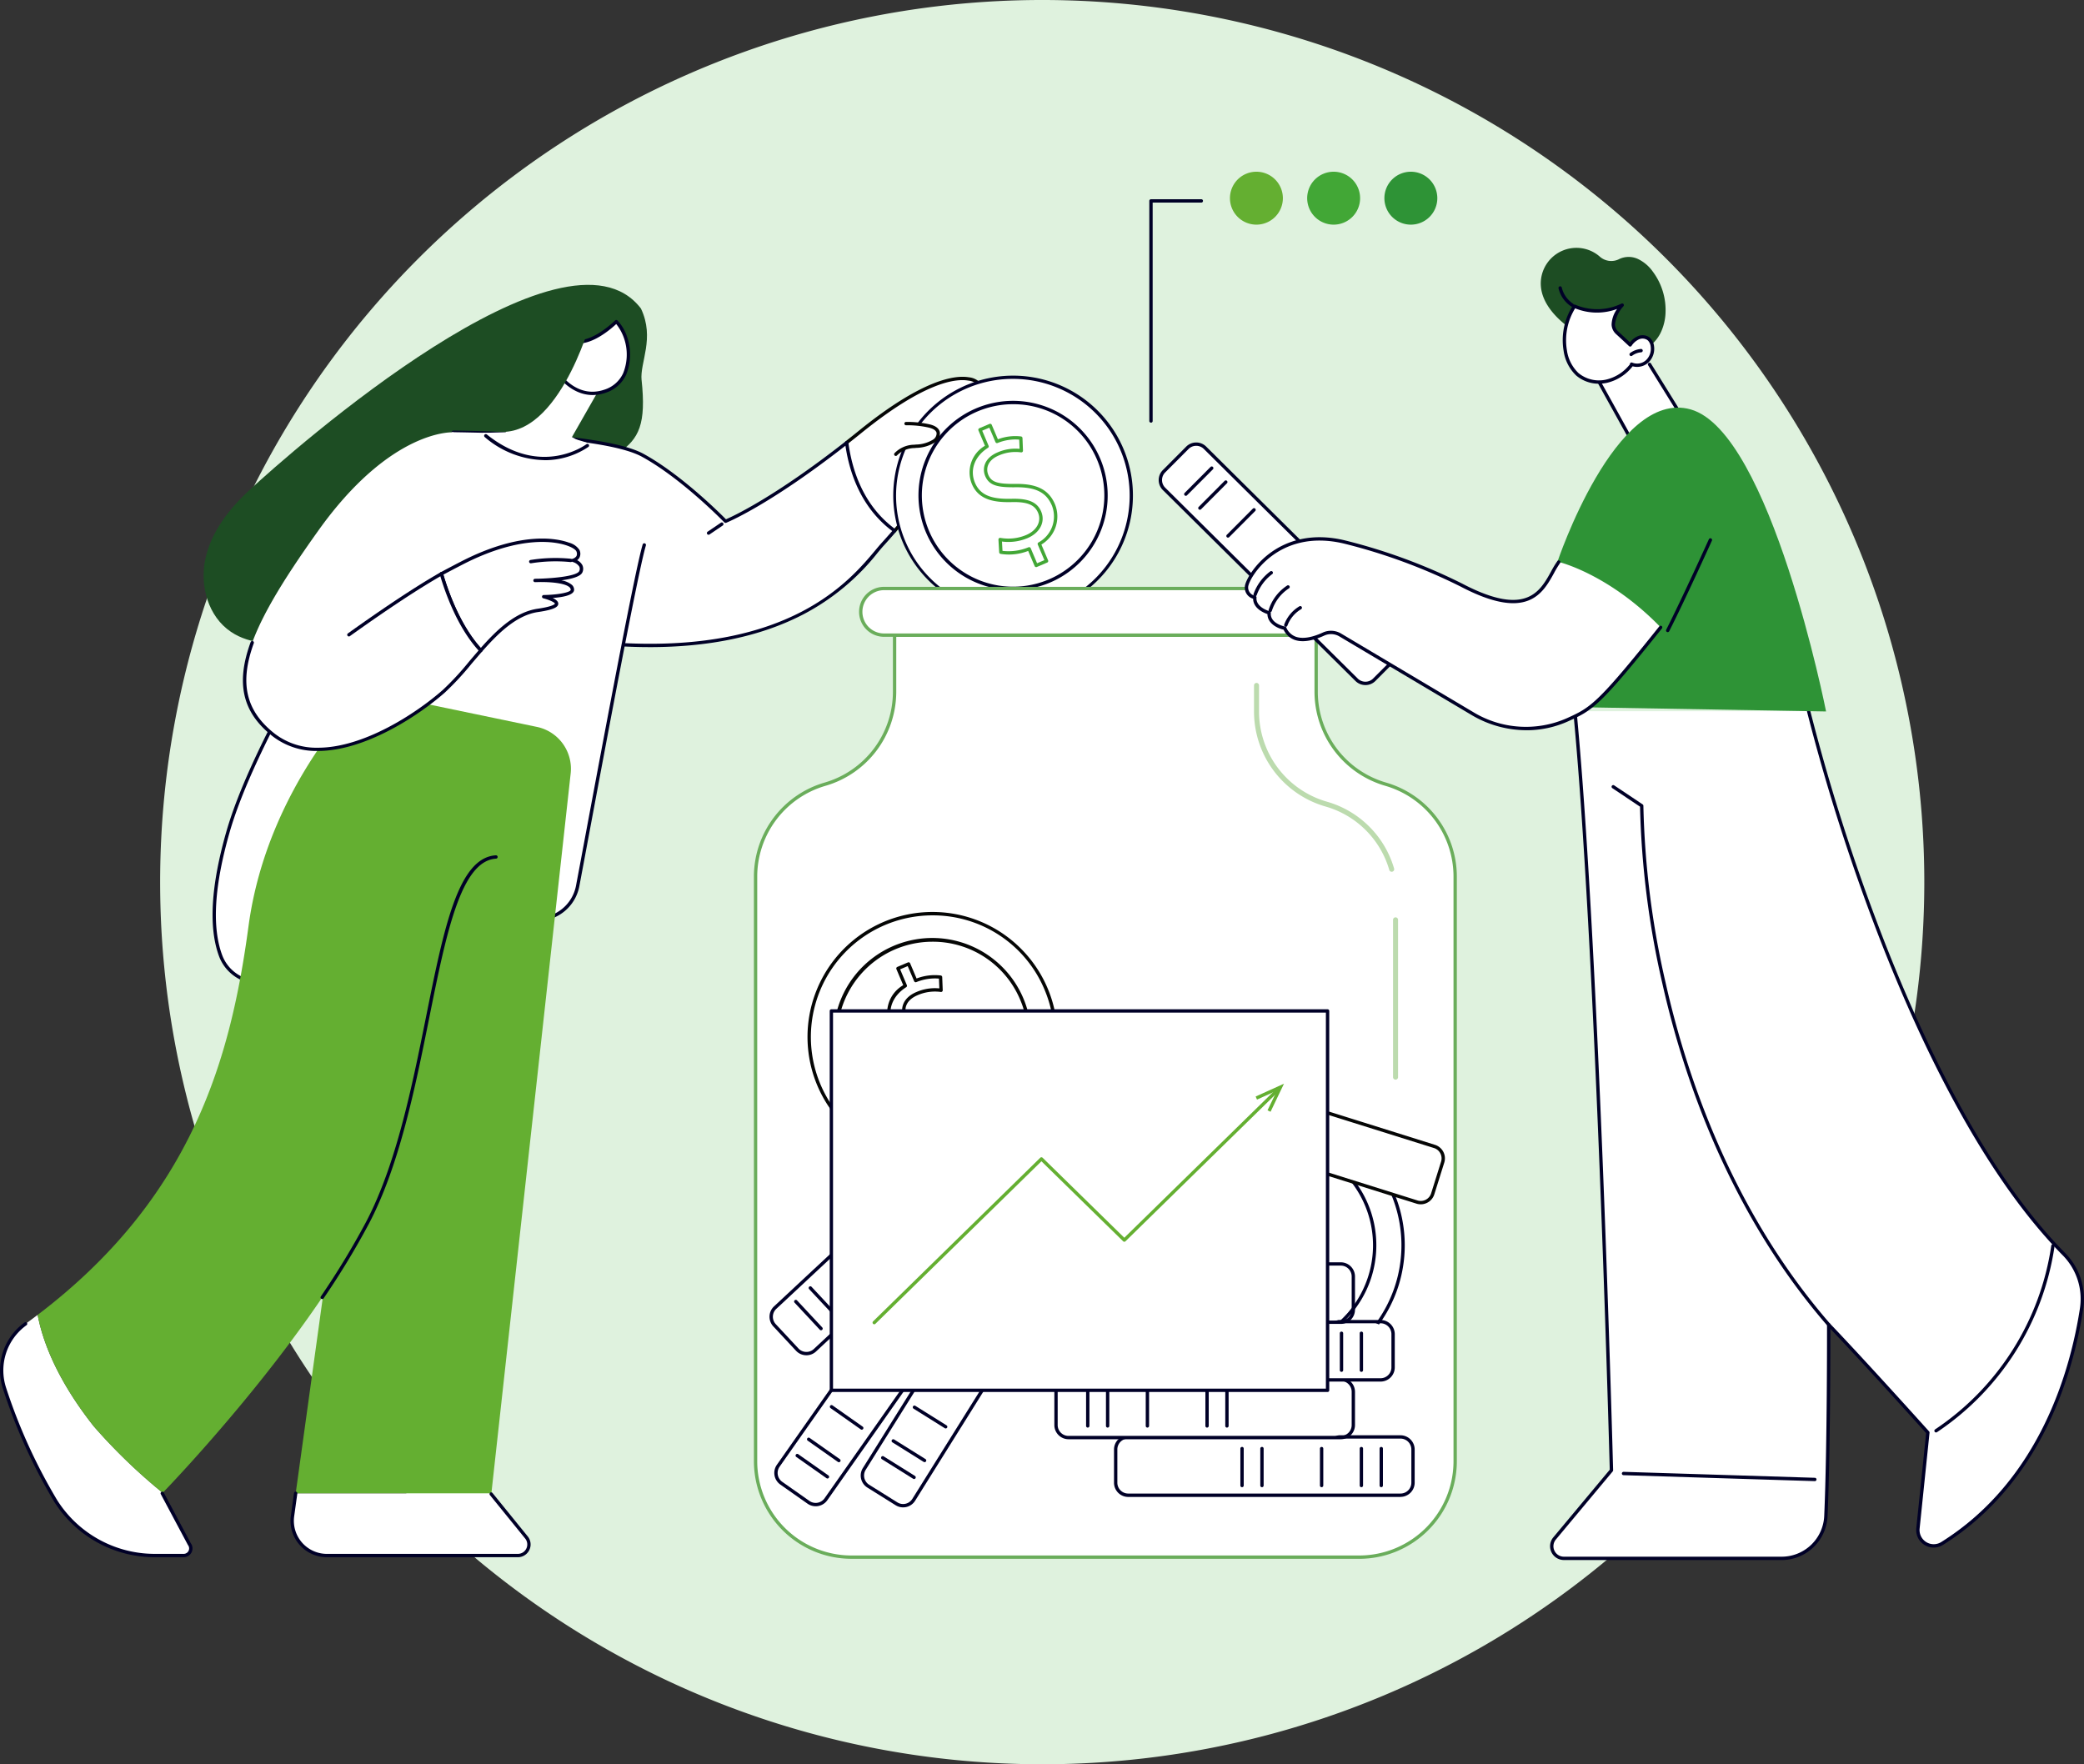 <svg xmlns="http://www.w3.org/2000/svg" xmlns:xlink="http://www.w3.org/1999/xlink" width="323.463" height="273.82" viewBox="0 0 323.463 273.82"><rect x="0" y="0" width="323.463" height="273.82" fill="#333333" stroke="none"/><defs><clipPath id="a"><rect width="323.463" height="215.469" fill="none"/></clipPath></defs><g transform="translate(-1329.732 -1347.348)"><path d="M295.82,206.91A136.91,136.91,0,1,0,158.91,343.82,136.91,136.91,0,0,0,295.82,206.91" transform="translate(1332.588 1277.348)" fill="#dff2de"/><g transform="translate(1329.732 1374)"><g clip-path="url(#a)"><path d="M106.664,36.283c.708,6.705-.335,9.12-3.627,11.311C94.057,53.573,86.648,61.752,77.2,67.151c-7.44,4.251-15.212,8.326-23.716,9.664-3.592.565-7.539.552-10.541-1.459-3.561-2.387-4.879-7.164-4-11.3s3.6-7.691,6.731-10.6c6.886-6.418,49.212-43.622,60.885-28.292,2.2,4.625-.189,8.371.1,11.126" transform="translate(-7.078 -3.931)" fill="#1d4d23"/><path d="M181.52,40.245c-.544-.875-4.961-3.691-18.572,7.316-.718.581-1.414,1.133-2.1,1.669.539,4.128,2.261,9.921,7.449,13.68,3.422-3.914,8.356-9.743,10.114-10.916a2.587,2.587,0,0,0,1.089-3.377c1.213-1.346-.2-2.885-.2-2.885,1.127-2.641-2.833-2.187-2.833-2.187.313-1.507,5.592-2.426,5.048-3.3" transform="translate(-29.433 -7.186)" fill="#fff"/><path d="M168.243,63.113a.26.26,0,0,1-.2-.431c.511-.585,1.057-1.212,1.62-1.861,3.291-3.789,7.021-8.083,8.545-9.1a2.323,2.323,0,0,0,1-3.041.262.262,0,0,1,.037-.294c1.038-1.151-.145-2.48-.2-2.536a.261.261,0,0,1-.047-.277,1.243,1.243,0,0,0,.024-1.256c-.489-.656-2.036-.635-2.589-.571a.257.257,0,0,1-.221-.083.26.26,0,0,1-.063-.227c.194-.933,1.734-1.56,3.223-2.165.716-.292,1.8-.732,1.86-.961a2.438,2.438,0,0,0-1.578-.766c-2.017-.34-6.852.269-16.611,8.161-.657.531-1.344,1.078-2.1,1.672a.259.259,0,1,1-.321-.408c.753-.592,1.438-1.137,2.093-1.668,9.919-8.021,14.924-8.624,17.024-8.27a2.811,2.811,0,0,1,1.932,1.018.491.491,0,0,1,.053.42c-.144.443-.876.76-2.159,1.281A8.9,8.9,0,0,0,176.86,43.2c.712-.016,2.032.06,2.589.806a1.632,1.632,0,0,1,.1,1.619,2.379,2.379,0,0,1,.2,2.979,2.848,2.848,0,0,1-1.246,3.547c-1.467.979-5.333,5.431-8.441,9.008-.564.65-1.109,1.278-1.622,1.863a.259.259,0,0,1-.2.089" transform="translate(-29.375 -7.128)" fill="#050605"/><path d="M147.151,51.1c-12.259,9.628-18.8,12.2-18.8,12.2s-6.566-6.8-12.871-10.245-29.4-3.565-29.4-3.565-3.113,31.318,25.86,32.951,37.65-12.118,40.789-15.554c.534-.584,1.174-1.308,1.876-2.11-5.186-3.76-6.91-9.553-7.449-13.68" transform="translate(-15.733 -9.057)" fill="#fff"/><path d="M116.508,82.781q-2.27,0-4.644-.134c-8.216-.462-14.652-3.351-19.13-8.586-8.346-9.754-6.987-24.5-6.972-24.649a.26.26,0,0,1,.258-.234h0c.946,0,23.234.162,29.525,3.6,5.793,3.164,11.869,9.213,12.809,10.167,1.067-.461,7.529-3.422,18.581-12.1a.26.26,0,0,1,.417.17c.538,4.123,2.249,9.812,7.343,13.5a.26.26,0,0,1,.043.381c-.826.944-1.405,1.6-1.88,2.115-.264.289-.571.656-.926,1.081a35.9,35.9,0,0,1-11.507,9.574c-6.5,3.4-14.529,5.117-23.918,5.117M86.258,49.7c-.136,1.923-.755,15.116,6.871,24.027,4.383,5.121,10.7,7.948,18.764,8.4,26.366,1.485,35.67-9.626,39.642-14.372.359-.43.67-.8.941-1.1.435-.476.961-1.066,1.686-1.895-4.887-3.668-6.655-9.123-7.262-13.239-11.924,9.316-18.448,11.938-18.514,11.964a.262.262,0,0,1-.282-.061c-.065-.068-6.611-6.814-12.808-10.2-5.834-3.186-26.561-3.5-29.038-3.531" transform="translate(-15.676 -8.999)" fill="#000027"/><path d="M205.238,50.222A18.345,18.345,0,1,1,181.185,40.5a18.344,18.344,0,0,1,24.054,9.719" transform="translate(-31.108 -7.144)" fill="#fff"/><path d="M188.321,75.934a18.6,18.6,0,1,1,7.243-1.479,18.631,18.631,0,0,1-7.243,1.479m-.028-36.7a18.129,18.129,0,1,0,6.777,1.327,18.048,18.048,0,0,0-6.777-1.327" transform="translate(-31.051 -7.084)" fill="#000027"/><path d="M202.507,52.633A14.422,14.422,0,1,1,183.6,44.991a14.423,14.423,0,0,1,18.911,7.642" transform="translate(-31.986 -8.022)" fill="#fff"/><path d="M189.191,72.893a14.684,14.684,0,1,1,5.717-1.168,14.7,14.7,0,0,1-5.717,1.168m-.039-28.846a14.162,14.162,0,1,0,13.057,8.629,14.089,14.089,0,0,0-13.057-8.629" transform="translate(-31.927 -7.965)" fill="#000027"/><path d="M194.585,69.921l-1.095-2.58a8.081,8.081,0,0,1-4.387.534L188.99,65.9a7.406,7.406,0,0,0,4.146-.463c1.814-.77,2.6-2.337,1.977-3.794-.6-1.4-1.961-1.851-4.177-1.815-3.04.084-5.149-.408-6.092-2.631-.9-2.12-.076-4.369,2.112-5.751l-1.095-2.58,1.583-.672,1.051,2.478a7.42,7.42,0,0,1,3.7-.516l.077,1.958a6.715,6.715,0,0,0-3.588.5c-1.967.835-2.209,2.325-1.775,3.347.564,1.328,1.791,1.592,4.4,1.568,3.087-.043,4.98.721,5.945,3a4.827,4.827,0,0,1-2.193,6.057l1.127,2.657Z" transform="translate(-33.758 -8.819)" fill="#fff"/><path d="M194.526,70.123a.252.252,0,0,1-.1-.02.256.256,0,0,1-.141-.139l-1-2.349a8.225,8.225,0,0,1-4.3.455.259.259,0,0,1-.2-.239l-.114-1.971a.26.26,0,0,1,.307-.27,7.1,7.1,0,0,0,4-.447c1.65-.7,2.406-2.12,1.84-3.454-.515-1.213-1.647-1.69-3.934-1.656-2.647.075-5.242-.215-6.334-2.789a4.769,4.769,0,0,1,2.027-5.95l-1.011-2.381a.26.26,0,0,1,.138-.341l1.583-.672a.261.261,0,0,1,.2,0,.258.258,0,0,1,.142.139l.955,2.25a7.575,7.575,0,0,1,3.592-.444.26.26,0,0,1,.225.248l.077,1.958a.26.26,0,0,1-.289.268,6.424,6.424,0,0,0-3.457.479c-1.822.773-2.02,2.1-1.637,3.006.475,1.118,1.408,1.435,4.163,1.41,3.372-.056,5.227.895,6.186,3.152a5.067,5.067,0,0,1-2.109,6.257l1.043,2.458a.259.259,0,0,1-.138.34l-1.61.684a.267.267,0,0,1-.1.02m-1.095-3.1a.261.261,0,0,1,.239.159l.993,2.341,1.132-.48-1.026-2.418a.26.26,0,0,1,.1-.321,4.591,4.591,0,0,0,2.093-5.735c-.874-2.061-2.529-2.884-5.7-2.837-2.645.025-4.011-.228-4.646-1.726-.515-1.212-.123-2.823,1.913-3.686a6.892,6.892,0,0,1,3.418-.549l-.056-1.434a7.287,7.287,0,0,0-3.357.525.26.26,0,0,1-.333-.141l-.95-2.239-1.105.469.993,2.342a.259.259,0,0,1-.1.321c-2.068,1.306-2.858,3.436-2.012,5.43.917,2.161,3,2.552,5.845,2.472,2.491-.038,3.82.55,4.424,1.973.685,1.614-.185,3.315-2.115,4.135a7.693,7.693,0,0,1-3.969.532l.083,1.448a8.142,8.142,0,0,0,4.041-.56.254.254,0,0,1,.1-.019" transform="translate(-33.699 -8.761)" fill="#42a736"/><path d="M171.77,47.848a15.152,15.152,0,0,1,3.523.353c.616.136,1.325.41,1.467,1.025a1.365,1.365,0,0,1-.608,1.294,5.975,5.975,0,0,1-3.074.864,4.113,4.113,0,0,0-2.9,1.224Z" transform="translate(-31.139 -8.755)" fill="#fff"/><path d="M170.118,52.808a.259.259,0,0,1-.205-.418,4.315,4.315,0,0,1,3.077-1.323l.245-.028a5.266,5.266,0,0,0,2.7-.784,1.133,1.133,0,0,0,.514-1.03c-.088-.385-.515-.664-1.269-.83a14.956,14.956,0,0,0-3.463-.346.259.259,0,0,1-.009-.519,15.513,15.513,0,0,1,3.583.359c.967.212,1.527.623,1.664,1.221a1.617,1.617,0,0,1-.7,1.556,5.644,5.644,0,0,1-2.961.89l-.244.027a3.878,3.878,0,0,0-2.724,1.125.262.262,0,0,1-.206.1" transform="translate(-31.081 -8.697)" fill="#050605"/><path d="M134.549,68.536a.26.26,0,0,1-.145-.475l2.058-1.394a.26.26,0,0,1,.291.431l-2.058,1.393a.26.26,0,0,1-.145.045" transform="translate(-24.573 -12.191)" fill="#000027"/><path d="M90.349,49.761c-14.616-.359-12.76-.267-12.76-.267S48.653,90.517,42.635,111.517c-2.847,9.932-2.418,15.795-1.142,19.224a6.3,6.3,0,0,0,7.285,3.944l43.267-9.75a6.375,6.375,0,0,0,4.865-5.04c2.384-12.669,9.544-50.483,10.946-55.114,1.688-5.574-2.891-14.659-17.508-15.018" transform="translate(-7.412 -9.055)" fill="#fff"/><path d="M47.547,138.957a6.581,6.581,0,0,1-6.154-4.266c-1.656-4.455-1.274-10.977,1.136-19.386C44.361,108.914,48.49,100.04,54.8,88.93a.259.259,0,1,1,.451.257c-6.292,11.075-10.406,19.91-12.226,26.262-2.378,8.3-2.765,14.713-1.148,19.062a6.055,6.055,0,0,0,6.985,3.78l43.268-9.75a6.112,6.112,0,0,0,4.667-4.835c.372-1.977.846-4.513,1.386-7.4,2.906-15.566,7.771-41.618,8.958-45.539a.259.259,0,0,1,.5.15c-1.179,3.894-6.04,29.929-8.945,45.484-.539,2.89-1.013,5.426-1.385,7.4a6.631,6.631,0,0,1-5.064,5.245L48.978,138.8a6.542,6.542,0,0,1-1.431.159" transform="translate(-7.389 -12.915)" fill="#000027"/><path d="M55.564,254.584a5.39,5.39,0,0,0,5.338,6.129H90.537a1.721,1.721,0,0,0,1.337-2.806l-5.463-6.73.015-.129H56.055Z" transform="translate(-10.158 -45.938)" fill="#fff"/><path d="M93.609,104.224,67,98.692l-2.272,8.267,5.655,13.624L56.176,223.169H86.548L98.855,111.448a6.636,6.636,0,0,0-5.245-7.224" transform="translate(-10.279 -18.059)" fill="#64af31"/><path d="M90.48,260.914H60.846a5.649,5.649,0,0,1-5.6-6.424l.49-3.535a.259.259,0,1,1,.514.071l-.49,3.535a5.13,5.13,0,0,0,5.082,5.834H90.48a1.462,1.462,0,0,0,1.135-2.382l-5.462-6.73a.259.259,0,1,1,.4-.327l5.462,6.73a1.981,1.981,0,0,1-1.538,3.228" transform="translate(-10.1 -45.88)" fill="#000027"/><path d="M14.636,234.479c-3.822-4.82-7.51-10.934-8.733-17.322-.607.461-1.222.921-1.853,1.377A8.947,8.947,0,0,0,.8,228.649a85.278,85.278,0,0,0,7.915,17.393,18.278,18.278,0,0,0,15.46,8.468h4.4a1.1,1.1,0,0,0,.875-1.775l-4.207-7.89.073-.074a86.936,86.936,0,0,1-10.675-10.293" transform="translate(-0.059 -39.736)" fill="#fff"/><path d="M60.27,107.055l-2.237-8.363s-15.177,14.4-18.146,36.419c-2.721,20.173-8.512,41.982-32.735,60.369,1.223,6.388,4.911,12.5,8.733,17.322A86.934,86.934,0,0,0,26.56,223.1c1.342-1.387,21.5-22.377,31.77-41.866,10.625-20.166,9.726-56.2,19.96-56.815Z" transform="translate(-1.309 -18.059)" fill="#64af31"/><path d="M61.155,198.733a.26.26,0,0,1-.215-.405,123.243,123.243,0,0,0,6.994-11.517c4.725-8.967,7.171-21.126,9.33-31.854,2.781-13.827,4.979-24.748,10.844-25.1a.259.259,0,0,1,.031.518c-5.467.328-7.737,11.614-10.366,24.683-2.166,10.763-4.619,22.961-9.379,31.994a123.373,123.373,0,0,1-7.023,11.567.258.258,0,0,1-.215.114" transform="translate(-11.143 -23.762)" fill="#000027"/><path d="M28.51,255.021h-4.4a18.435,18.435,0,0,1-15.68-8.589A85.727,85.727,0,0,1,.49,228.983a9.163,9.163,0,0,1,3.347-10.408.259.259,0,0,1,.3.42,8.648,8.648,0,0,0-3.159,9.821A85.175,85.175,0,0,0,8.87,246.155,17.919,17.919,0,0,0,24.112,254.5h4.4a.844.844,0,0,0,.669-1.358.26.26,0,0,1-.023-.035l-4.207-7.89a.26.26,0,0,1,.458-.244l4.2,7.872a1.363,1.363,0,0,1-1.095,2.174" transform="translate(0 -39.987)" fill="#000027"/><path d="M110.734,38.63l-5.193,9.1,2.405,1.3s-7.379,5.689-16.3-1.951l3.6-.1L103.4,35.77Z" transform="translate(-16.769 -6.545)" fill="#fff"/><path d="M101.306,53.878a14.6,14.6,0,0,1-9.265-3.6.26.26,0,0,1,.326-.4c8.439,6.8,15.407,1.582,15.477,1.528a.26.26,0,0,1,.317.412,12.2,12.2,0,0,1-6.855,2.07" transform="translate(-16.824 -9.115)" fill="#000027"/><path d="M105.967,36.476s2.8,4.336,7.294,2.811,3.879-6.662,3.2-8.409a6.529,6.529,0,0,0-1.413-2.4s-4.574,4.565-7.417,2.659a55.8,55.8,0,0,0-1.665,5.337" transform="translate(-19.39 -5.211)" fill="#fff"/><path d="M111.318,39.812c-3.48,0-5.6-3.214-5.628-3.253a.257.257,0,0,1-.033-.21c1.488-5.39,1.67-5.458,1.815-5.512a.28.28,0,0,1,.244.029c2.637,1.766,7.045-2.583,7.09-2.628a.259.259,0,0,1,.355-.01,6.73,6.73,0,0,1,1.482,2.5,8.333,8.333,0,0,1-.123,5.927,5.283,5.283,0,0,1-3.236,2.821,6.09,6.09,0,0,1-1.967.337m-5.128-3.44c.44.627,2.994,3.946,6.928,2.611a4.78,4.78,0,0,0,2.932-2.549,7.762,7.762,0,0,0,.11-5.519,7.492,7.492,0,0,0-1.181-2.123c-.9.842-4.645,4.1-7.313,2.65-.262.681-.914,2.9-1.477,4.93" transform="translate(-19.332 -5.153)" fill="#000027"/><path d="M108.734,28.481s-5.382,19.526-15.549,16.858l6.091-13.6Z" transform="translate(-17.051 -5.212)" fill="#1d4d23"/><path d="M104.285,73.125a1.046,1.046,0,0,0,.757-1.512c-.451-1.115-6.946-3.8-18.1,1.977-1.139.589-2.164,1.13-3.09,1.628.832,2.851,2.757,8.3,6.124,11.892,2.619-2.976,5.47-5.723,8.85-6.214,5.97-.867.905-2.128.905-2.128s4.458-.048,4.458-1.074c0-1.364-3.6-1.473-5.132-1.458-.416.015-.675.017-.675.017s.263-.013.675-.017c1.7-.057,6.036-.306,6.447-1.352.511-1.3-1.216-1.757-1.216-1.757" transform="translate(-15.343 -12.811)" fill="#fff"/><path d="M89.913,87.31a.263.263,0,0,1-.19-.083c-3.392-3.622-5.329-9.071-6.184-12a.261.261,0,0,1,.127-.3c.962-.517,2-1.065,3.093-1.629,9.624-4.981,15.317-3.537,16.834-2.976a2.793,2.793,0,0,1,1.63,1.132,1.35,1.35,0,0,1,.007,1.178,1.224,1.224,0,0,1-.364.414,1.859,1.859,0,0,1,.8.75,1.322,1.322,0,0,1,.023,1.119c-.258.654-1.622,1.038-3.283,1.259a3.413,3.413,0,0,1,1.659.712,1.023,1.023,0,0,1,.328.744c0,.857-1.81,1.168-3.324,1.278.486.231.886.535.868.907-.019.409-.408.878-3.132,1.274-3.325.484-6.142,3.231-8.692,6.129a.26.26,0,0,1-.19.088ZM84.1,75.288c.851,2.865,2.686,7.915,5.811,11.375,2.565-2.891,5.409-5.588,8.816-6.083,2.594-.377,2.687-.783,2.688-.787-.008-.174-.816-.585-1.809-.833a.26.26,0,0,1,.06-.511c2.2-.024,4.2-.412,4.2-.815a.514.514,0,0,0-.175-.376c-.543-.538-2.3-.847-4.7-.823-.413.015-.675.017-.675.017h0a.26.26,0,0,1-.012-.519s.266-.013.684-.017c3.534-.121,5.973-.587,6.208-1.188a.81.81,0,0,0,0-.694,1.8,1.8,0,0,0-1.037-.717.259.259,0,0,1,.01-.5,1.008,1.008,0,0,0,.6-.423.874.874,0,0,0-.031-.739c-.056-.141-.408-.5-1.329-.839-1.466-.542-6.98-1.933-16.414,2.949-1.019.527-1.994,1.04-2.9,1.526" transform="translate(-15.285 -12.753)" fill="#000027"/><path d="M100.783,74.2a.259.259,0,0,1-.047-.515,24.468,24.468,0,0,1,6.256-.191.26.26,0,1,1-.044.517,23.948,23.948,0,0,0-6.118.185.319.319,0,0,1-.047,0" transform="translate(-18.394 -13.427)" fill="#000027"/><path d="M68.579,76.7l16.06-24.875L78.848,49.5s-9.629-.6-20.965,15.294-15.3,25.06-6.928,31.66,22.138-2.985,26.436-6.76a74.514,74.514,0,0,0,5.743-6.335c-3.367-3.6-5.292-9.04-6.124-11.892-7.735,4.156-8.432,5.234-8.432,5.234" transform="translate(-8.504 -9.056)" fill="#fff"/><path d="M57.786,103.818a11.082,11.082,0,0,1-7.052-2.3c-4.677-3.687-5.721-8.192-3.384-14.6a.259.259,0,1,1,.487.177c-2.247,6.169-1.255,10.494,3.218,14.02a10.625,10.625,0,0,0,6.754,2.2c7.039,0,15.143-5.257,19.35-8.952a43.35,43.35,0,0,0,4.077-4.4c.484-.57.984-1.158,1.489-1.736C79.431,84.6,77.54,79.277,76.7,76.4a.26.26,0,1,1,.5-.145c.841,2.882,2.746,8.244,6.065,11.787a.259.259,0,0,1,0,.349c-.554.631-1.1,1.278-1.636,1.9a43.521,43.521,0,0,1-4.13,4.455C73.23,98.5,65,103.817,57.786,103.818" transform="translate(-8.444 -13.919)" fill="#000027"/><path d="M66.223,86.044a.259.259,0,0,1-.151-.471l.108-.077c5.886-4.2,10.686-7.361,14.268-9.4a.259.259,0,1,1,.257.451c-3.566,2.029-8.352,5.181-14.223,9.37L66.373,86a.257.257,0,0,1-.15.048" transform="translate(-12.07 -13.919)" fill="#000027"/><path d="M230.553,96.854V88.03H165.122v8.824a14.881,14.881,0,0,1-10.79,14.308,14.882,14.882,0,0,0-10.79,14.308v90.775a14.882,14.882,0,0,0,14.882,14.882H237.25a14.882,14.882,0,0,0,14.882-14.882V125.471a14.881,14.881,0,0,0-10.79-14.308,14.882,14.882,0,0,1-10.79-14.308" transform="translate(-26.266 -16.108)" fill="#fff"/><path d="M237.192,231.33H158.367a15.159,15.159,0,0,1-15.142-15.142V125.414A15.208,15.208,0,0,1,154.2,110.855,14.685,14.685,0,0,0,164.8,96.8V87.973a.259.259,0,0,1,.259-.259h65.431a.259.259,0,0,1,.26.259V96.8a14.684,14.684,0,0,0,10.6,14.058,15.208,15.208,0,0,1,10.978,14.558v90.775a15.159,15.159,0,0,1-15.142,15.142m-71.868-143.1V96.8a15.206,15.206,0,0,1-10.978,14.558,14.687,14.687,0,0,0-10.6,14.059v90.775a14.639,14.639,0,0,0,14.623,14.622h78.825a14.639,14.639,0,0,0,14.623-14.622V125.414a14.686,14.686,0,0,0-10.6-14.059A15.207,15.207,0,0,1,230.235,96.8V88.233Z" transform="translate(-26.208 -16.05)" fill="#6aad5b"/><path d="M259.6,126.42a.39.39,0,0,1-.373-.28,14.422,14.422,0,0,0-9.923-9.855A15.337,15.337,0,0,1,238.231,101.6V97.5a.389.389,0,0,1,.779,0v4.1a14.556,14.556,0,0,0,10.508,13.934,15.2,15.2,0,0,1,10.456,10.384.389.389,0,0,1-.374.5" transform="translate(-43.592 -17.77)" fill="#bcdbae"/><path d="M265.033,166.835a.39.39,0,0,1-.39-.39V142.053a.39.39,0,1,1,.779,0v24.393a.39.39,0,0,1-.39.39" transform="translate(-48.425 -25.922)" fill="#bcdbae"/><path d="M235.913,86.411H167.139a3.62,3.62,0,0,1,0-7.24h68.773a3.62,3.62,0,0,1,0,7.24" transform="translate(-29.921 -14.487)" fill="#fff"/><path d="M235.854,86.612H167.081a3.879,3.879,0,0,1,0-7.758h68.773a3.879,3.879,0,0,1,0,7.758m-68.773-7.24a3.36,3.36,0,1,0,0,6.72h68.773a3.36,3.36,0,1,0,0-6.72Z" transform="translate(-29.863 -14.429)" fill="#6aad5b"/><path d="M256.289,205.714A20.634,20.634,0,1,1,243.076,179.7a20.635,20.635,0,0,1,13.213,26.019" transform="translate(-39.531 -32.694)" fill="#fff"/><path d="M236.636,220.158a20.9,20.9,0,1,1,19.84-14.42l-.247-.08.247.08a20.929,20.929,0,0,1-19.84,14.42m-.007-41.281a20.382,20.382,0,1,0,6.308,1.007,20.41,20.41,0,0,0-6.308-1.007" transform="translate(-39.471 -32.637)" fill="#000027"/><path d="M253.084,205.334A16.223,16.223,0,1,1,242.7,184.879a16.222,16.222,0,0,1,10.388,20.456" transform="translate(-40.519 -33.682)" fill="#fff"/><path d="M237.592,216.725a16.484,16.484,0,1,1,15.68-11.369l-.247-.08.247.08a16.513,16.513,0,0,1-15.68,11.369m.024-32.448a15.97,15.97,0,1,0,4.942.789,15.993,15.993,0,0,0-4.942-.789" transform="translate(-40.461 -33.625)" fill="#000027"/><path d="M234.491,213l.979-3a9.091,9.091,0,0,1-4.115-2.788l1.361-1.756a8.326,8.326,0,0,0,3.857,2.671c2.107.688,3.928-.064,4.481-1.755.533-1.632-.295-3.02-2.2-4.627-2.64-2.175-4.064-4.15-3.221-6.732.8-2.463,3.165-3.762,6.041-3.315l.979-3,1.839.6-.94,2.878a8.325,8.325,0,0,1,3.52,2.3L245.69,196.2a7.542,7.542,0,0,0-3.41-2.23c-2.285-.746-3.591.338-3.979,1.525-.5,1.543.342,2.673,2.575,4.584,2.65,2.244,3.69,4.291,2.828,6.932-.766,2.345-3.114,4.008-6.336,3.514l-1.008,3.087Z" transform="translate(-42.334 -34.529)" fill="#fff"/><path d="M236.3,213.811a.254.254,0,0,1-.081-.013l-1.869-.61a.257.257,0,0,1-.166-.327l.9-2.758a9.231,9.231,0,0,1-4-2.793.259.259,0,0,1,0-.313l1.362-1.756a.258.258,0,0,1,.2-.1h0a.257.257,0,0,1,.2.1,8.034,8.034,0,0,0,3.734,2.585,3.884,3.884,0,0,0,2.647.02,2.523,2.523,0,0,0,1.507-1.61c.465-1.424-.15-2.684-2.122-4.347-2.286-1.885-4.27-4.04-3.3-7.012.824-2.522,3.2-3.888,6.109-3.521l.911-2.791a.26.26,0,0,1,.328-.166l1.839.6a.26.26,0,0,1,.167.327l-.863,2.643a8.511,8.511,0,0,1,3.39,2.282.259.259,0,0,1,.008.334l-1.382,1.717a.26.26,0,0,1-.194.1.255.255,0,0,1-.2-.086,7.259,7.259,0,0,0-3.3-2.157c-2.141-.7-3.3.3-3.651,1.36-.424,1.3.159,2.306,2.5,4.306,2.887,2.445,3.757,4.6,2.905,7.21a5.669,5.669,0,0,1-6.4,3.721l-.94,2.88a.26.26,0,0,1-.247.179m-1.543-1.036,1.376.449.927-2.84a.261.261,0,0,1,.286-.176,5.2,5.2,0,0,0,6.05-3.338c.786-2.408-.011-4.335-2.748-6.654-2.247-1.923-3.216-3.141-2.654-4.864.454-1.393,1.963-2.457,4.306-1.691a7.716,7.716,0,0,1,3.316,2.079l1.053-1.309a8.221,8.221,0,0,0-3.266-2.065.259.259,0,0,1-.158-.324l.859-2.632-1.346-.44-.9,2.751a.262.262,0,0,1-.286.176c-2.737-.424-4.994.807-5.755,3.139-.825,2.527.659,4.407,3.139,6.451,2.136,1.8,2.817,3.268,2.283,4.908a3.07,3.07,0,0,1-1.808,1.931,4.394,4.394,0,0,1-3-.009,8.612,8.612,0,0,1-3.771-2.5l-1.039,1.341A9.164,9.164,0,0,0,235.5,209.7a.259.259,0,0,1,.162.326Z" transform="translate(-42.276 -34.471)" fill="#050605"/><path d="M254.036,249.394H216.012a4.064,4.064,0,0,1-4.063-4.064v-.922a4.064,4.064,0,0,1,4.063-4.064h38.024a4.064,4.064,0,0,1,4.064,4.064v.922a4.064,4.064,0,0,1-4.064,4.064" transform="translate(-38.783 -43.979)" fill="#fff"/><path d="M256.1,249.6H213.834a2.206,2.206,0,0,1-2.2-2.2V242.23a2.206,2.206,0,0,1,2.2-2.2H256.1a2.206,2.206,0,0,1,2.2,2.2v5.161a2.206,2.206,0,0,1-2.2,2.2m-42.263-9.049a1.687,1.687,0,0,0-1.685,1.685v5.161a1.686,1.686,0,0,0,1.685,1.684H256.1a1.686,1.686,0,0,0,1.685-1.684V242.23a1.687,1.687,0,0,0-1.685-1.685Z" transform="translate(-38.725 -43.921)" fill="#000027"/><path d="M262.347,248.492a.259.259,0,0,1-.26-.26V242.5a.26.26,0,0,1,.52,0v5.731a.259.259,0,0,1-.26.26" transform="translate(-47.958 -44.326)" fill="#000027"/><path d="M258.57,248.492a.259.259,0,0,1-.26-.26V242.5a.26.26,0,0,1,.52,0v5.731a.259.259,0,0,1-.26.26" transform="translate(-47.266 -44.326)" fill="#000027"/><path d="M251.015,248.492a.259.259,0,0,1-.26-.26V242.5a.26.26,0,0,1,.52,0v5.731a.259.259,0,0,1-.26.26" transform="translate(-45.884 -44.326)" fill="#000027"/><path d="M239.683,248.492a.259.259,0,0,1-.26-.26V242.5a.26.26,0,0,1,.52,0v5.731a.259.259,0,0,1-.26.26" transform="translate(-43.81 -44.326)" fill="#000027"/><path d="M235.9,248.492a.259.259,0,0,1-.26-.26V242.5a.26.26,0,0,1,.52,0v5.731a.259.259,0,0,1-.26.26" transform="translate(-43.119 -44.326)" fill="#000027"/><path d="M204.68,229.39H242.7a4.064,4.064,0,0,1,4.063,4.064v.922a4.064,4.064,0,0,1-4.063,4.064H204.68a4.064,4.064,0,0,1-4.064-4.064v-.922a4.064,4.064,0,0,1,4.064-4.064" transform="translate(-36.709 -41.975)" fill="#fff"/><path d="M244.765,238.641H202.5a2.206,2.206,0,0,1-2.2-2.2v-5.161a2.206,2.206,0,0,1,2.2-2.2h42.263a2.206,2.206,0,0,1,2.2,2.2v5.161a2.206,2.206,0,0,1-2.2,2.2M202.5,229.592a1.686,1.686,0,0,0-1.684,1.685v5.161a1.686,1.686,0,0,0,1.684,1.684h42.263a1.686,1.686,0,0,0,1.685-1.684v-5.161a1.687,1.687,0,0,0-1.685-1.685Z" transform="translate(-36.651 -41.917)" fill="#000027"/><path d="M206.589,237.169a.259.259,0,0,1-.26-.26v-5.731a.26.26,0,0,1,.52,0v5.731a.259.259,0,0,1-.26.26" transform="translate(-37.755 -42.254)" fill="#000027"/><path d="M210.366,237.169a.259.259,0,0,1-.26-.26v-5.731a.26.26,0,0,1,.52,0v5.731a.259.259,0,0,1-.26.26" transform="translate(-38.446 -42.254)" fill="#000027"/><path d="M217.921,237.169a.259.259,0,0,1-.26-.26v-5.731a.26.26,0,0,1,.52,0v5.731a.259.259,0,0,1-.26.26" transform="translate(-39.828 -42.254)" fill="#000027"/><path d="M229.253,237.169a.259.259,0,0,1-.26-.26v-5.731a.26.26,0,0,1,.52,0v5.731a.259.259,0,0,1-.26.26" transform="translate(-41.902 -42.254)" fill="#000027"/><path d="M233.03,237.169a.259.259,0,0,1-.26-.26v-5.731a.26.26,0,0,1,.52,0v5.731a.259.259,0,0,1-.26.26" transform="translate(-42.593 -42.254)" fill="#000027"/><path d="M250.258,227.485H212.234a4.064,4.064,0,0,1-4.063-4.064V222.5a4.064,4.064,0,0,1,4.063-4.064h38.024a4.063,4.063,0,0,1,4.063,4.064v.922a4.063,4.063,0,0,1-4.063,4.063" transform="translate(-38.092 -39.97)" fill="#fff"/><path d="M252.32,227.687H210.057a2.206,2.206,0,0,1-2.2-2.2v-5.162a2.205,2.205,0,0,1,2.2-2.2H252.32a2.205,2.205,0,0,1,2.2,2.2v5.162a2.206,2.206,0,0,1-2.2,2.2m-42.263-9.049a1.686,1.686,0,0,0-1.685,1.684v5.162a1.686,1.686,0,0,0,1.685,1.684H252.32A1.686,1.686,0,0,0,254,225.484v-5.162a1.686,1.686,0,0,0-1.684-1.684Z" transform="translate(-38.034 -39.912)" fill="#000027"/><path d="M258.57,226.583a.259.259,0,0,1-.26-.26v-5.731a.26.26,0,1,1,.52,0v5.731a.259.259,0,0,1-.26.26" transform="translate(-47.266 -40.317)" fill="#000027"/><path d="M254.792,226.583a.259.259,0,0,1-.26-.26v-5.731a.26.26,0,1,1,.52,0v5.731a.259.259,0,0,1-.26.26" transform="translate(-46.575 -40.317)" fill="#000027"/><path d="M247.237,226.583a.259.259,0,0,1-.26-.26v-5.731a.26.26,0,1,1,.52,0v5.731a.259.259,0,0,1-.26.26" transform="translate(-45.193 -40.317)" fill="#050605"/><path d="M235.9,226.583a.259.259,0,0,1-.26-.26v-5.731a.26.26,0,1,1,.52,0v5.731a.259.259,0,0,1-.26.26" transform="translate(-43.119 -40.317)" fill="#050605"/><path d="M232.128,226.583a.259.259,0,0,1-.26-.26v-5.731a.26.26,0,1,1,.52,0v5.731a.259.259,0,0,1-.26.26" transform="translate(-42.428 -40.317)" fill="#050605"/><path d="M204.68,207.481H242.7a4.064,4.064,0,0,1,4.063,4.064v.922a4.064,4.064,0,0,1-4.063,4.064H204.68a4.063,4.063,0,0,1-4.063-4.064v-.922a4.063,4.063,0,0,1,4.063-4.063" transform="translate(-36.71 -37.966)" fill="#fff"/><path d="M244.765,216.732H202.5a2.206,2.206,0,0,1-2.2-2.2v-5.161a2.206,2.206,0,0,1,2.2-2.2h42.263a2.206,2.206,0,0,1,2.2,2.2v5.161a2.206,2.206,0,0,1-2.2,2.2M202.5,207.683a1.686,1.686,0,0,0-1.684,1.685v5.161a1.686,1.686,0,0,0,1.684,1.685h42.263a1.687,1.687,0,0,0,1.685-1.685v-5.161a1.687,1.687,0,0,0-1.685-1.685Z" transform="translate(-36.651 -37.908)" fill="#000027"/><path d="M206.589,215.26a.259.259,0,0,1-.26-.26V209.27a.26.26,0,1,1,.52,0V215a.259.259,0,0,1-.26.26" transform="translate(-37.755 -38.245)" fill="#050605"/><path d="M210.366,215.26a.259.259,0,0,1-.26-.26V209.27a.26.26,0,1,1,.52,0V215a.259.259,0,0,1-.26.26" transform="translate(-38.446 -38.245)" fill="#050605"/><path d="M217.921,215.26a.259.259,0,0,1-.26-.26V209.27a.26.26,0,1,1,.52,0V215a.259.259,0,0,1-.26.26" transform="translate(-39.828 -38.245)" fill="#050605"/><path d="M229.253,215.26a.259.259,0,0,1-.26-.26V209.27a.26.26,0,0,1,.52,0V215a.259.259,0,0,1-.26.26" transform="translate(-41.902 -38.245)" fill="#050605"/><path d="M233.03,215.26a.259.259,0,0,1-.26-.26V209.27a.26.26,0,1,1,.52,0V215a.259.259,0,0,1-.26.26" transform="translate(-42.593 -38.245)" fill="#050605"/><path d="M165.432,236.571l20.162-32.239a4.064,4.064,0,0,1,5.6-1.29l.782.489a4.063,4.063,0,0,1,1.29,5.6l-20.161,32.239a4.063,4.063,0,0,1-5.6,1.29l-.782-.489a4.064,4.064,0,0,1-1.291-5.6" transform="translate(-30.158 -37.04)" fill="#fff"/><path d="M170.091,244.1a2.192,2.192,0,0,1-1.164-.336l-4.376-2.736a2.206,2.206,0,0,1-.7-3.037l22.408-35.833a2.2,2.2,0,0,1,3.037-.7l4.376,2.736a2.2,2.2,0,0,1,.7,3.037l-22.408,35.832a2.19,2.19,0,0,1-1.373.98,2.259,2.259,0,0,1-.5.056m18.04-42.457a1.685,1.685,0,0,0-1.431.791l-22.409,35.832a1.685,1.685,0,0,0,.535,2.322l4.376,2.736a1.684,1.684,0,0,0,2.321-.535l22.409-35.832a1.684,1.684,0,0,0-.535-2.321l-4.376-2.737a1.673,1.673,0,0,0-.891-.256m-24.06,36.486h0Z" transform="translate(-29.921 -36.802)" fill="#000027"/><path d="M172.5,247.542a.263.263,0,0,1-.137-.039l-4.859-3.039a.259.259,0,1,1,.275-.44l4.859,3.038a.259.259,0,0,1-.138.48" transform="translate(-30.627 -44.645)" fill="#000027"/><path d="M174.5,244.34a.264.264,0,0,1-.137-.039l-4.86-3.039a.259.259,0,1,1,.275-.44l4.86,3.038a.259.259,0,0,1-.138.48" transform="translate(-30.994 -44.059)" fill="#000027"/><path d="M178.506,237.934a.263.263,0,0,1-.137-.039l-4.859-3.039a.26.26,0,0,1,.275-.44l4.859,3.039a.259.259,0,0,1-.138.48" transform="translate(-31.727 -42.887)" fill="#000027"/><path d="M184.515,228.326a.266.266,0,0,1-.138-.039l-4.858-3.039a.26.26,0,0,1,.275-.44l4.858,3.039a.259.259,0,0,1-.137.48" transform="translate(-32.827 -41.129)" fill="#050605"/><path d="M186.518,225.124a.264.264,0,0,1-.137-.039l-4.86-3.039a.26.26,0,1,1,.275-.44l4.86,3.039a.259.259,0,0,1-.138.48" transform="translate(-33.193 -40.543)" fill="#050605"/><path d="M149.173,236.337l21.861-31.11a4.063,4.063,0,0,1,5.661-.989l.755.53a4.063,4.063,0,0,1,.989,5.66L156.577,241.54a4.064,4.064,0,0,1-5.661.989l-.754-.53a4.063,4.063,0,0,1-.989-5.661" transform="translate(-27.161 -37.237)" fill="#fff"/><path d="M153.52,244.116a2.188,2.188,0,0,1-1.263-.4l-4.222-2.967a2.206,2.206,0,0,1-.536-3.07L171.8,203.1a2.207,2.207,0,0,1,3.07-.536l4.222,2.967a2.206,2.206,0,0,1,.536,3.07l-24.3,34.579a2.212,2.212,0,0,1-1.807.937m-5.6-6.14a1.687,1.687,0,0,0,.409,2.346l4.223,2.967a1.684,1.684,0,0,0,2.346-.41L179.2,208.3a1.686,1.686,0,0,0-.409-2.346l-4.223-2.967a1.686,1.686,0,0,0-2.346.41Z" transform="translate(-26.917 -36.992)" fill="#000027"/><path d="M156.088,247.385a.257.257,0,0,1-.149-.047l-4.69-3.3a.26.26,0,0,1,.3-.425l4.689,3.3a.26.26,0,0,1-.15.472" transform="translate(-27.656 -44.569)" fill="#000027"/><path d="M158.26,244.295a.257.257,0,0,1-.149-.047l-4.69-3.3a.26.26,0,0,1,.3-.425l4.689,3.3a.26.26,0,0,1-.15.472" transform="translate(-28.053 -44.004)" fill="#000027"/><path d="M162.6,238.113a.257.257,0,0,1-.149-.047l-4.69-3.3a.26.26,0,1,1,.3-.425l4.689,3.3a.26.26,0,0,1-.15.472" transform="translate(-28.848 -42.873)" fill="#000027"/><path d="M169.119,228.841a.258.258,0,0,1-.15-.047l-4.69-3.3a.26.26,0,0,1,.3-.425l4.69,3.3a.261.261,0,0,1,.062.362.258.258,0,0,1-.212.11" transform="translate(-30.04 -41.176)" fill="#050605"/><path d="M171.29,225.751a.257.257,0,0,1-.149-.047l-4.69-3.3a.26.26,0,0,1,.3-.425l4.689,3.3a.26.26,0,0,1-.15.472" transform="translate(-30.438 -40.611)" fill="#050605"/><path d="M190.482,152.605a19.137,19.137,0,1,1-25.092-10.139,19.136,19.136,0,0,1,25.092,10.139" transform="translate(-28.129 -25.79)" fill="#fff"/><path d="M172.836,179.422a19.4,19.4,0,1,1,7.552-1.542,19.428,19.428,0,0,1-7.552,1.542m-.052-38.274a18.878,18.878,0,1,0,17.4,11.5,18.767,18.767,0,0,0-17.4-11.5" transform="translate(-28.072 -25.733)" fill="#050605"/><path d="M187.633,155.12a15.046,15.046,0,1,1-19.728-7.972,15.045,15.045,0,0,1,19.728,7.972" transform="translate(-29.046 -26.706)" fill="#fff"/><path d="M173.726,176.255a15.34,15.34,0,1,1,5.977-1.225,15.28,15.28,0,0,1-5.977,1.225m-.022-30.1a14.786,14.786,0,1,0,13.63,9.008,14.7,14.7,0,0,0-13.63-9.008" transform="translate(-28.987 -26.649)" fill="#050605"/><path d="M179.367,173.156l-1.142-2.692a8.427,8.427,0,0,1-4.576.558l-.118-2.057a7.711,7.711,0,0,0,4.324-.483c1.891-.8,2.708-2.439,2.062-3.958-.622-1.466-2.046-1.931-4.357-1.893-3.171.087-5.37-.426-6.355-2.744-.939-2.212-.079-4.559,2.2-6l-1.142-2.692,1.652-.7,1.1,2.585a7.728,7.728,0,0,1,3.86-.538l.08,2.042a7,7,0,0,0-3.743.52c-2.052.871-2.3,2.425-1.851,3.491.588,1.386,1.868,1.66,4.594,1.636,3.22-.047,5.195.752,6.2,3.123a5.036,5.036,0,0,1-2.288,6.318l1.176,2.772Z" transform="translate(-30.893 -27.538)" fill="#fff"/><path d="M179.309,173.356a.267.267,0,0,1-.1-.019.259.259,0,0,1-.141-.139l-1.044-2.461a8.576,8.576,0,0,1-4.491.479.259.259,0,0,1-.2-.239l-.118-2.057a.259.259,0,0,1,.307-.27,7.433,7.433,0,0,0,4.175-.467,3.58,3.58,0,0,0,1.853-1.59,2.32,2.32,0,0,0,.072-2.027c-.539-1.271-1.735-1.775-4.114-1.735-2.753.076-5.46-.223-6.6-2.9a4.966,4.966,0,0,1,2.119-6.2l-1.058-2.492a.26.26,0,0,1,.138-.341l1.652-.7a.261.261,0,0,1,.341.137l1,2.357a7.913,7.913,0,0,1,3.752-.466.26.26,0,0,1,.226.248l.08,2.042a.26.26,0,0,1-.29.268,6.724,6.724,0,0,0-3.61.5c-1.909.81-2.117,2.2-1.714,3.15.491,1.158,1.5,1.507,4.352,1.477,3.507-.047,5.445.931,6.443,3.282a5.277,5.277,0,0,1-2.2,6.518l1.092,2.572a.26.26,0,0,1-.138.341l-1.679.712a.252.252,0,0,1-.1.02m-1.142-3.211a.261.261,0,0,1,.239.159l1.041,2.453,1.2-.51-1.075-2.533a.26.26,0,0,1,.1-.321,4.8,4.8,0,0,0,2.189-6c-.891-2.1-2.552-2.967-5.705-2.967l-.253,0c-2.753.023-4.177-.238-4.838-1.794-.534-1.26-.127-2.933,1.989-3.832a7.186,7.186,0,0,1,3.574-.57l-.06-1.519a7.62,7.62,0,0,0-3.517.547.26.26,0,0,1-.333-.141l-1-2.346-1.175.5,1.042,2.453a.259.259,0,0,1-.1.321c-2.163,1.365-2.988,3.594-2.1,5.678.959,2.26,3.136,2.67,6.108,2.586,2.6-.038,3.976.572,4.6,2.052a2.863,2.863,0,0,1-.088,2.468,4.088,4.088,0,0,1-2.112,1.83,8,8,0,0,1-4.148.552l.088,1.533a8.48,8.48,0,0,0,4.231-.583.254.254,0,0,1,.1-.019" transform="translate(-30.835 -27.48)" fill="#050605"/><path d="M184.364,161.914l29.547,30.218a1.943,1.943,0,0,1-.031,2.748l-3.69,3.609a1.944,1.944,0,0,1-2.748-.031L177.894,168.24a1.943,1.943,0,0,1,.031-2.748l3.69-3.609a1.944,1.944,0,0,1,2.749.031" transform="translate(-32.45 -29.52)" fill="#fff"/><path d="M208.773,199.245h-.025a2.19,2.19,0,0,1-1.551-.663L177.65,168.365a2.2,2.2,0,0,1,.035-3.116l3.69-3.609a2.208,2.208,0,0,1,3.117.035l29.546,30.218a2.2,2.2,0,0,1-.034,3.116l-3.69,3.608a2.191,2.191,0,0,1-1.54.628m-25.857-37.714a1.68,1.68,0,0,0-1.177.479l-3.69,3.609a1.685,1.685,0,0,0-.027,2.382l29.547,30.218a1.673,1.673,0,0,0,1.185.507h.02a1.674,1.674,0,0,0,1.177-.48l3.69-3.609a1.683,1.683,0,0,0,.027-2.382L184.12,162.038a1.679,1.679,0,0,0-1.2-.506" transform="translate(-32.392 -29.463)" fill="#050605"/><path d="M182.1,170.154a.257.257,0,0,1-.185-.078.259.259,0,0,1,0-.367l4.1-4.007a.26.26,0,1,1,.364.371l-4.1,4.007a.257.257,0,0,1-.181.074" transform="translate(-33.273 -30.307)" fill="#050605"/><path d="M184.737,172.854a.257.257,0,0,1-.185-.078.259.259,0,0,1,0-.367l4.1-4.007a.26.26,0,1,1,.364.371l-4.1,4.007a.257.257,0,0,1-.181.074" transform="translate(-33.756 -30.801)" fill="#050605"/><path d="M190.019,178.256a.26.26,0,0,1-.181-.445l4.1-4.007a.26.26,0,1,1,.364.371l-4.1,4.007a.257.257,0,0,1-.181.074" transform="translate(-34.723 -31.79)" fill="#050605"/><path d="M197.941,186.359a.257.257,0,0,1-.185-.078.259.259,0,0,1,0-.367l4.1-4.007a.26.26,0,1,1,.364.371l-4.1,4.007a.257.257,0,0,1-.181.074" transform="translate(-36.172 -33.272)" fill="#050605"/><path d="M200.582,189.06a.257.257,0,0,1-.185-.078.259.259,0,0,1,0-.367l4.1-4.007a.259.259,0,0,1,.363.371l-4.1,4.007a.257.257,0,0,1-.181.074" transform="translate(-36.656 -33.767)" fill="#050605"/><path d="M221.779,197.3l-26.591-27.179a4.064,4.064,0,0,1,.063-5.746l.659-.645a4.063,4.063,0,0,1,5.746.063l26.591,27.179a4.063,4.063,0,0,1-.063,5.746l-.659.645a4.063,4.063,0,0,1-5.746-.063" transform="translate(-35.504 -29.748)" fill="#fff"/><path d="M224.4,199.408h-.025a2.188,2.188,0,0,1-1.551-.663l-29.556-30.208a2.208,2.208,0,0,1,.034-3.117l3.69-3.609a2.2,2.2,0,0,1,3.116.034l29.556,30.208a2.2,2.2,0,0,1-.034,3.116l-3.69,3.61a2.186,2.186,0,0,1-1.54.628M198.529,161.7a1.672,1.672,0,0,0-1.177.48l-3.69,3.61a1.687,1.687,0,0,0-.026,2.382l29.556,30.209a1.684,1.684,0,0,0,2.382.026l3.689-3.61a1.687,1.687,0,0,0,.026-2.382l-29.556-30.208a1.671,1.671,0,0,0-1.186-.507Z" transform="translate(-35.249 -29.494)" fill="#050605"/><path d="M228.516,202.339a.257.257,0,0,1-.185-.078.259.259,0,0,1,0-.367l4.1-4.008a.26.26,0,0,1,.363.372l-4.1,4.007a.257.257,0,0,1-.181.074" transform="translate(-41.767 -36.196)" fill="#050605"/><path d="M225.875,199.639a.26.26,0,0,1-.181-.445l4.1-4.008a.26.26,0,0,1,.363.372l-4.1,4.007a.257.257,0,0,1-.181.074" transform="translate(-41.284 -35.702)" fill="#050605"/><path d="M220.591,194.239a.26.26,0,0,1-.181-.445l4.1-4.007a.259.259,0,1,1,.363.371l-4.1,4.007a.257.257,0,0,1-.181.074" transform="translate(-40.317 -34.714)" fill="#050605"/><path d="M212.666,186.138a.257.257,0,0,1-.185-.078.259.259,0,0,1,0-.367l4.1-4.007a.259.259,0,0,1,.363.371l-4.1,4.007a.257.257,0,0,1-.181.074" transform="translate(-38.867 -33.232)" fill="#050605"/><path d="M210.025,183.438a.259.259,0,0,1-.181-.445l4.1-4.008a.26.26,0,1,1,.363.372l-4.1,4.007a.257.257,0,0,1-.181.074" transform="translate(-38.383 -32.738)" fill="#050605"/><path d="M224.387,170.41l36.28,11.381a4.064,4.064,0,0,1,2.661,5.093l-.276.881a4.064,4.064,0,0,1-5.093,2.66l-36.28-11.381a4.063,4.063,0,0,1-2.661-5.093l.276-.88a4.063,4.063,0,0,1,5.093-2.661" transform="translate(-40.042 -31.148)" fill="#fff"/><path d="M260.383,191.231a2.189,2.189,0,0,1-.658-.1L219.4,178.479a2.207,2.207,0,0,1-1.443-2.762l1.545-4.925a2.206,2.206,0,0,1,2.762-1.443L262.589,182a2.2,2.2,0,0,1,1.443,2.762l-1.545,4.925a2.207,2.207,0,0,1-2.1,1.544m-38.777-21.463A1.688,1.688,0,0,0,220,170.948l-1.544,4.924a1.685,1.685,0,0,0,1.1,2.111l40.325,12.651a1.688,1.688,0,0,0,2.111-1.1l1.545-4.925a1.684,1.684,0,0,0-1.1-2.111l-40.325-12.65a1.66,1.66,0,0,0-.5-.078" transform="translate(-39.864 -30.97)" fill="#050605"/><path d="M223.93,178.2a.261.261,0,0,1-.248-.337l1.715-5.468a.26.26,0,0,1,.5.155l-1.716,5.469a.26.26,0,0,1-.248.181" transform="translate(-40.928 -31.512)" fill="#050605"/><path d="M227.534,179.33a.261.261,0,0,1-.248-.337L229,173.524a.26.26,0,0,1,.5.155l-1.716,5.469a.26.26,0,0,1-.248.181" transform="translate(-41.587 -31.719)" fill="#050605"/><path d="M234.742,181.592a.261.261,0,0,1-.248-.337l1.715-5.468a.26.26,0,0,1,.5.155l-1.716,5.469a.26.26,0,0,1-.248.181" transform="translate(-42.906 -32.133)" fill="#050605"/><path d="M245.555,184.984a.26.26,0,0,1-.248-.337l1.715-5.468a.26.26,0,0,1,.5.156L245.8,184.8a.26.26,0,0,1-.248.181" transform="translate(-44.885 -32.753)" fill="#050605"/><path d="M249.159,186.114a.261.261,0,0,1-.248-.337l1.715-5.468a.26.26,0,0,1,.5.156l-1.716,5.468a.26.26,0,0,1-.248.181" transform="translate(-45.544 -32.96)" fill="#050605"/><path d="M148.872,207.952l27.808-25.933a4.063,4.063,0,0,1,5.743.2l.629.674a4.063,4.063,0,0,1-.2,5.743l-27.808,25.933a4.063,4.063,0,0,1-5.743-.2l-.629-.675a4.063,4.063,0,0,1,.2-5.743" transform="translate(-27.005 -33.107)" fill="#fff"/><path d="M151.914,216.542a2.2,2.2,0,0,1-1.613-.7l-3.52-3.775a2.2,2.2,0,0,1,.109-3.114L177.8,180.129a2.2,2.2,0,0,1,3.114.109l3.52,3.775a2.2,2.2,0,0,1-.109,3.114l-30.909,28.824a2.193,2.193,0,0,1-1.5.592M179.3,180.057a1.672,1.672,0,0,0-1.147.453l-30.908,28.824a1.684,1.684,0,0,0-.083,2.381l3.52,3.775a1.687,1.687,0,0,0,2.381.083l30.909-28.824a1.684,1.684,0,0,0,.083-2.381l-3.52-3.774a1.674,1.674,0,0,0-1.173-.535h-.06m-32.232,29.087h0Z" transform="translate(-26.75 -32.852)" fill="#000027"/><path d="M155.043,219.026a.258.258,0,0,1-.19-.083l-3.909-4.191a.26.26,0,1,1,.38-.354l3.909,4.191a.259.259,0,0,1-.19.436" transform="translate(-27.608 -39.216)" fill="#000027"/><path d="M157.806,216.45a.258.258,0,0,1-.19-.083l-3.909-4.191a.26.26,0,1,1,.379-.355L158,216.014a.259.259,0,0,1-.19.436" transform="translate(-28.113 -38.745)" fill="#000027"/><path d="M163.331,211.3a.258.258,0,0,1-.19-.083l-3.909-4.191a.26.26,0,0,1,.38-.354l3.909,4.191a.259.259,0,0,1-.19.436" transform="translate(-29.124 -37.802)" fill="#050605"/><path d="M171.619,203.569a.258.258,0,0,1-.19-.083l-3.909-4.191a.259.259,0,1,1,.379-.354l3.909,4.191a.259.259,0,0,1-.19.436" transform="translate(-30.641 -36.388)" fill="#050605"/><path d="M174.381,200.993a.258.258,0,0,1-.19-.083l-3.909-4.191a.259.259,0,1,1,.379-.354l3.909,4.191a.259.259,0,0,1-.19.436" transform="translate(-31.146 -35.916)" fill="#050605"/><rect width="77.021" height="58.877" transform="translate(129.041 130.252)" fill="#fff"/><path d="M234.9,218.5H157.884a.26.26,0,0,1-.259-.26V159.366a.259.259,0,0,1,.259-.26H234.9a.26.26,0,0,1,.26.26v58.877a.26.26,0,0,1-.26.26m-76.761-.52h76.5V159.625h-76.5Z" transform="translate(-28.843 -29.114)" fill="#000027"/><path d="M166.025,210.753a.259.259,0,0,1-.181-.445l25.949-25.4a.261.261,0,0,1,.364,0l12.682,12.415,23.554-23.056a.26.26,0,0,1,.364.371l-23.736,23.234a.26.26,0,0,1-.364,0l-12.682-12.415-25.77,25.225a.257.257,0,0,1-.181.074" transform="translate(-30.332 -31.874)" fill="#64af31"/><path d="M240.854,177.6l-.468-.225,1.47-3.067-3.1,1.4-.214-.472,4.4-1.994Z" transform="translate(-43.65 -31.702)" fill="#64af31"/><path d="M227.369,52.311l29.891,29.628a1.929,1.929,0,0,1,.009,2.734l-3.627,3.641a1.942,1.942,0,0,1-2.741.009L221.009,58.7A1.931,1.931,0,0,1,221,55.961l3.628-3.641a1.942,1.942,0,0,1,2.741-.009" transform="translate(-40.336 -9.469)" fill="#fff"/><path d="M252.208,89.085a2.194,2.194,0,0,1-1.549-.636L220.769,58.821a2.19,2.19,0,0,1-.01-3.1l3.627-3.641a2.2,2.2,0,0,1,3.108-.009L257.384,81.7a2.191,2.191,0,0,1,.011,3.1l-3.628,3.641a2.192,2.192,0,0,1-1.559.645M225.945,51.951a1.675,1.675,0,0,0-1.191.493l-3.627,3.641a1.671,1.671,0,0,0,.007,2.367l29.891,29.628a1.685,1.685,0,0,0,2.374-.008l3.628-3.641a1.67,1.67,0,0,0-.007-2.366L227.128,52.437a1.674,1.674,0,0,0-1.183-.486" transform="translate(-40.278 -9.411)" fill="#000027"/><path d="M225.218,60.543a.259.259,0,0,1-.184-.443l4.027-4.043a.26.26,0,0,1,.368.367L225.4,60.467a.259.259,0,0,1-.184.076" transform="translate(-41.164 -10.243)" fill="#000027"/><path d="M227.89,63.191a.26.26,0,0,1-.184-.443l4.028-4.043a.26.26,0,0,1,.368.367l-4.028,4.043a.259.259,0,0,1-.184.076" transform="translate(-41.653 -10.728)" fill="#000027"/><path d="M233.233,68.488a.259.259,0,0,1-.184-.443L237.076,64a.26.26,0,1,1,.368.366l-4.028,4.044a.259.259,0,0,1-.184.076" transform="translate(-42.63 -11.697)" fill="#000027"/><path d="M241.248,76.432a.259.259,0,0,1-.184-.443l4.027-4.043a.26.26,0,0,1,.368.366l-4.028,4.044a.259.259,0,0,1-.184.076" transform="translate(-44.097 -13.151)" fill="#050605"/><path d="M243.92,79.08a.26.26,0,0,1-.184-.443l4.028-4.043a.259.259,0,1,1,.368.366L244.1,79a.258.258,0,0,1-.184.076" transform="translate(-44.586 -13.635)" fill="#050605"/><path d="M312.065,24.685a9.988,9.988,0,0,0-1.971-6.539,6.044,6.044,0,0,0-2.244-1.927,3.423,3.423,0,0,0-2.894-.051l-.027.013a2.685,2.685,0,0,1-3.017-.317,5.469,5.469,0,0,0-1.833-1.088,5.536,5.536,0,0,0-7.365,5.5c.123,2.342,1.715,4.36,3.51,5.874a17.136,17.136,0,0,0,6.133,3.373,13.928,13.928,0,0,0,5.672.489,3.272,3.272,0,0,0,2.137-.783,5.777,5.777,0,0,0,1.291-1.905,7.873,7.873,0,0,0,.609-2.639" transform="translate(-53.56 -2.648)" fill="#1d4d23"/><path d="M310.675,35.247l6.66,10.747L309,49.421,302.361,36.9Z" transform="translate(-55.327 -6.45)" fill="#fff"/><path d="M307.621,34.5a2.292,2.292,0,0,0,2.407-.417,2.707,2.707,0,0,0,.819-2.34,1.788,1.788,0,0,0-.566-1.156,1.6,1.6,0,0,0-1.61-.174,3,3,0,0,0-1.263,1.1s-.489-.466-2.018-1.873c-1.73-1.593.778-4.3.778-4.3a8.861,8.861,0,0,1-7.408.167,9.687,9.687,0,0,0-1.427,6.891,6.254,6.254,0,0,0,1.868,3.672,5.254,5.254,0,0,0,4.505,1.086,6.931,6.931,0,0,0,3.942-2.57Z" transform="translate(-54.382 -4.638)" fill="#fff"/><path d="M302.51,37.481a5.389,5.389,0,0,1-3.539-1.269,6.557,6.557,0,0,1-1.953-3.822,9.942,9.942,0,0,1,1.465-7.078.261.261,0,0,1,.319-.1,8.65,8.65,0,0,0,7.2-.165.26.26,0,0,1,.3.413,4.984,4.984,0,0,0-1.316,2.818,1.534,1.534,0,0,0,.524,1.114c.98.9,1.536,1.422,1.808,1.677a3.038,3.038,0,0,1,1.2-.954,1.857,1.857,0,0,1,1.874.214,2.048,2.048,0,0,1,.658,1.322,2.957,2.957,0,0,1-.9,2.567,2.6,2.6,0,0,1-2.421.56,7.115,7.115,0,0,1-4.021,2.574,5.766,5.766,0,0,1-1.191.124m-3.708-11.7A9.426,9.426,0,0,0,297.53,32.3a6.047,6.047,0,0,0,1.784,3.521,5,5,0,0,0,4.28,1.026,6.593,6.593,0,0,0,3.711-2.374.257.257,0,0,1,.021-.134.26.26,0,0,1,.343-.131,2.033,2.033,0,0,0,2.127-.373,2.431,2.431,0,0,0,.735-2.113,1.534,1.534,0,0,0-.475-.991,1.355,1.355,0,0,0-1.346-.134,2.74,2.74,0,0,0-1.15,1.012.261.261,0,0,1-.392.038s-.5-.481-2.014-1.87a2.06,2.06,0,0,1-.69-1.477,4.339,4.339,0,0,1,.855-2.419,8.988,8.988,0,0,1-6.518-.1" transform="translate(-54.323 -4.58)" fill="#000027"/><path d="M309.819,34.771a.259.259,0,0,1-.157-.467,3.226,3.226,0,0,1,1.69-.636.26.26,0,0,1,.038.518,2.7,2.7,0,0,0-1.415.532.258.258,0,0,1-.156.052" transform="translate(-56.644 -6.161)" fill="#000027"/><path d="M317.634,43.765a.259.259,0,0,1-.221-.123l-4.33-6.982a.26.26,0,0,1,.441-.274l4.33,6.982a.26.26,0,0,1-.221.4" transform="translate(-57.282 -6.636)" fill="#000027"/><path d="M308.194,48.185a.259.259,0,0,1-.227-.134l-4.384-7.908a.26.26,0,0,1,.454-.252l4.384,7.908a.26.26,0,0,1-.227.386" transform="translate(-55.545 -7.275)" fill="#000027"/><path d="M298.192,24.936a.26.26,0,0,1-.142-.042,4.676,4.676,0,0,1-1.974-2.824.26.26,0,0,1,.506-.118,4.153,4.153,0,0,0,1.752,2.507.259.259,0,0,1-.142.476" transform="translate(-54.176 -3.98)" fill="#000027"/><path d="M334.667,102.489s14,58.345,39.62,84.257a9.843,9.843,0,0,1,2.748,8.4c-1.35,8.867-5.969,26.685-21.654,36.5a2.456,2.456,0,0,1-3.75-2.327l1.54-14.888s-9.749-10.856-15.393-16.746c0,0,.042,18.818-.435,29.694a6.886,6.886,0,0,1-6.885,6.579H296.68a1.883,1.883,0,0,1-1.451-3.089l8.829-10.58s-2.041-81.135-5.649-117.806Z" transform="translate(-53.941 -18.754)" fill="#fff"/><path d="M330.4,233.98H296.622a2.143,2.143,0,0,1-1.65-3.515l8.766-10.5c-.087-3.269-2.237-82.839-5.747-118.512a.259.259,0,1,1,.516-.051c3.568,36.26,5.731,117.828,5.753,118.647a.268.268,0,0,1-.06.173L295.371,230.8a1.624,1.624,0,0,0,1.252,2.663H330.4a6.614,6.614,0,0,0,6.625-6.331c.473-10.746.436-29.5.435-29.683a.259.259,0,0,1,.447-.18c5.582,5.827,15.3,16.644,15.4,16.753a.264.264,0,0,1,.065.2l-1.54,14.887a2.2,2.2,0,0,0,3.355,2.081c15.393-9.633,20.1-26.89,21.535-36.319a9.631,9.631,0,0,0-2.677-8.182c-13.266-13.419-23.351-35.65-29.476-51.937a308.247,308.247,0,0,1-10.212-32.443.26.26,0,0,1,.5-.121,307.542,307.542,0,0,0,10.2,32.387c6.106,16.238,16.156,38.4,29.356,51.749a10.154,10.154,0,0,1,2.82,8.625c-1.449,9.517-6.2,26.939-21.773,36.681a2.716,2.716,0,0,1-4.146-2.574l1.529-14.772c-.905-1.007-9.5-10.562-14.862-16.187,0,3.41-.014,19.435-.437,29.058a7.132,7.132,0,0,1-7.144,6.827" transform="translate(-53.883 -18.511)" fill="#000027"/><path d="M339.859,200.515a.258.258,0,0,1-.2-.09c-15.257-17.574-22.352-38.58-25.617-53.106a136.365,136.365,0,0,1-3.467-27.453l-4.3-2.875a.259.259,0,0,1,.288-.431l4.418,2.952a.259.259,0,0,1,.115.218,134.351,134.351,0,0,0,3.457,27.491c3.253,14.464,10.317,35.376,25.5,52.865a.259.259,0,0,1-.026.366.255.255,0,0,1-.17.064" transform="translate(-56.022 -21.32)" fill="#000027"/><path d="M338.06,248.416h-.008l-29.685-.924a.26.26,0,0,1-.252-.267.264.264,0,0,1,.268-.252l29.685.924a.259.259,0,0,1-.008.519" transform="translate(-56.38 -45.192)" fill="#000027"/><path d="M367.741,232.949a.259.259,0,0,1-.143-.476,41.547,41.547,0,0,0,18.029-28.525.257.257,0,0,1,.292-.221.26.26,0,0,1,.221.293,42.069,42.069,0,0,1-18.257,28.886.263.263,0,0,1-.143.042" transform="translate(-67.243 -37.278)" fill="#000027"/><path d="M337.567,91.969,301.2,91.34,299.06,73.129l-3.218-4.309s9.007-27.017,20.7-23.73c12.421,3.49,21.021,46.879,21.021,46.879" transform="translate(-54.134 -8.2)" fill="#2e9336"/><path d="M301.087,83.476S294,92.3,290.983,95.02a16.218,16.218,0,0,1-19.139,1.826L251.365,84.671a2.807,2.807,0,0,0-2.609-.15c-1.736.8-4.81,1.747-6.015-.91,0,0-2.574-.476-2.424-2.384,0,0-2.377-.621-2.222-2.4a1.563,1.563,0,0,1-1.29-1.648c.072-1.419,5.142-9.53,15.687-6.918a106.723,106.723,0,0,1,17.67,6.657c12.417,5.768,12.856-.444,15.112-3.588,0,0,7.744,1.832,15.813,10.144" transform="translate(-43.331 -12.763)" fill="#fff"/><path d="M280.2,99.387a16.733,16.733,0,0,1-8.544-2.376L251.176,84.836a2.538,2.538,0,0,0-2.368-.136c-1.295.6-3.148,1.2-4.626.651a3.016,3.016,0,0,1-1.677-1.569c-.948-.212-2.487-.944-2.511-2.422-.58-.2-2.2-.877-2.223-2.388a1.781,1.781,0,0,1-1.283-1.863c.044-.862,1.382-3.337,3.891-5.2,2.245-1.666,6.11-3.358,11.767-1.956a88.078,88.078,0,0,1,18.08,6.679c9.886,5.193,12.05,1.275,13.79-1.873a15.646,15.646,0,0,1,.991-1.639.26.26,0,0,1,.419.306,15.353,15.353,0,0,0-.956,1.583c-1.752,3.17-4.15,7.511-14.487,2.082a87.528,87.528,0,0,0-17.962-6.636c-5.462-1.352-9.178.27-11.333,1.869-2.509,1.863-3.65,4.2-3.681,4.81a1.292,1.292,0,0,0,1.074,1.379.259.259,0,0,1,.216.279c-.133,1.536,2.007,2.119,2.029,2.125a.26.26,0,0,1,.193.271c-.13,1.65,2.118,2.091,2.213,2.109a.26.26,0,0,1,.189.148,2.552,2.552,0,0,0,1.442,1.418c1.31.486,3.022-.078,4.226-.636a3.06,3.06,0,0,1,2.851.162l20.479,12.175a15.757,15.757,0,0,0,14.562.953c3.654-1.663,4.636-2.11,14.346-14.262a.26.26,0,0,1,.406.324c-9.788,12.25-10.794,12.707-14.537,14.411a15.661,15.661,0,0,1-6.5,1.4" transform="translate(-43.273 -12.705)" fill="#000027"/><path d="M244.213,85.727a.252.252,0,0,1-.09-.016.258.258,0,0,1-.154-.333,5.5,5.5,0,0,1,2.345-2.824.26.26,0,1,1,.266.446,4.976,4.976,0,0,0-2.124,2.556.26.26,0,0,1-.243.17" transform="translate(-44.639 -15.099)" fill="#000027"/><path d="M241.256,82.724a.245.245,0,0,1-.076-.011.26.26,0,0,1-.172-.324,7.048,7.048,0,0,1,2.871-3.787.259.259,0,0,1,.282.435,6.518,6.518,0,0,0-2.656,3.5.259.259,0,0,1-.248.183" transform="translate(-44.098 -14.375)" fill="#000027"/><path d="M238.387,79.765a.263.263,0,0,1-.086-.015.26.26,0,0,1-.159-.331,7.493,7.493,0,0,1,2.592-3.506.259.259,0,1,1,.308.417,6.962,6.962,0,0,0-2.409,3.26.26.26,0,0,1-.245.174" transform="translate(-43.573 -13.882)" fill="#000027"/><path d="M316.765,84.2a.267.267,0,0,1-.118-.028.261.261,0,0,1-.114-.35c2.488-4.9,6.58-13.947,6.621-14.038a.259.259,0,0,1,.473.213c-.041.092-4.138,9.15-6.631,14.06a.261.261,0,0,1-.232.142" transform="translate(-57.915 -12.741)" fill="#000027"/><path d="M263,4.107a4.107,4.107,0,1,1,4.107,4.107A4.107,4.107,0,0,1,263,4.107" transform="translate(-48.125)" fill="#2e9336"/><path d="M248.331,4.107a4.107,4.107,0,1,1,4.107,4.107,4.107,4.107,0,0,1-4.107-4.107" transform="translate(-45.44)" fill="#42a736"/><path d="M233.66,4.107a4.107,4.107,0,1,1,4.107,4.107,4.107,4.107,0,0,1-4.107-4.107" transform="translate(-42.756)" fill="#64af31"/><path d="M218.6,39.9a.259.259,0,0,1-.26-.26V5.487a.259.259,0,0,1,.26-.26h7.813a.259.259,0,1,1,0,.519h-7.553v33.9a.259.259,0,0,1-.26.26" transform="translate(-39.953 -0.956)" fill="#000027"/></g></g></g></svg>